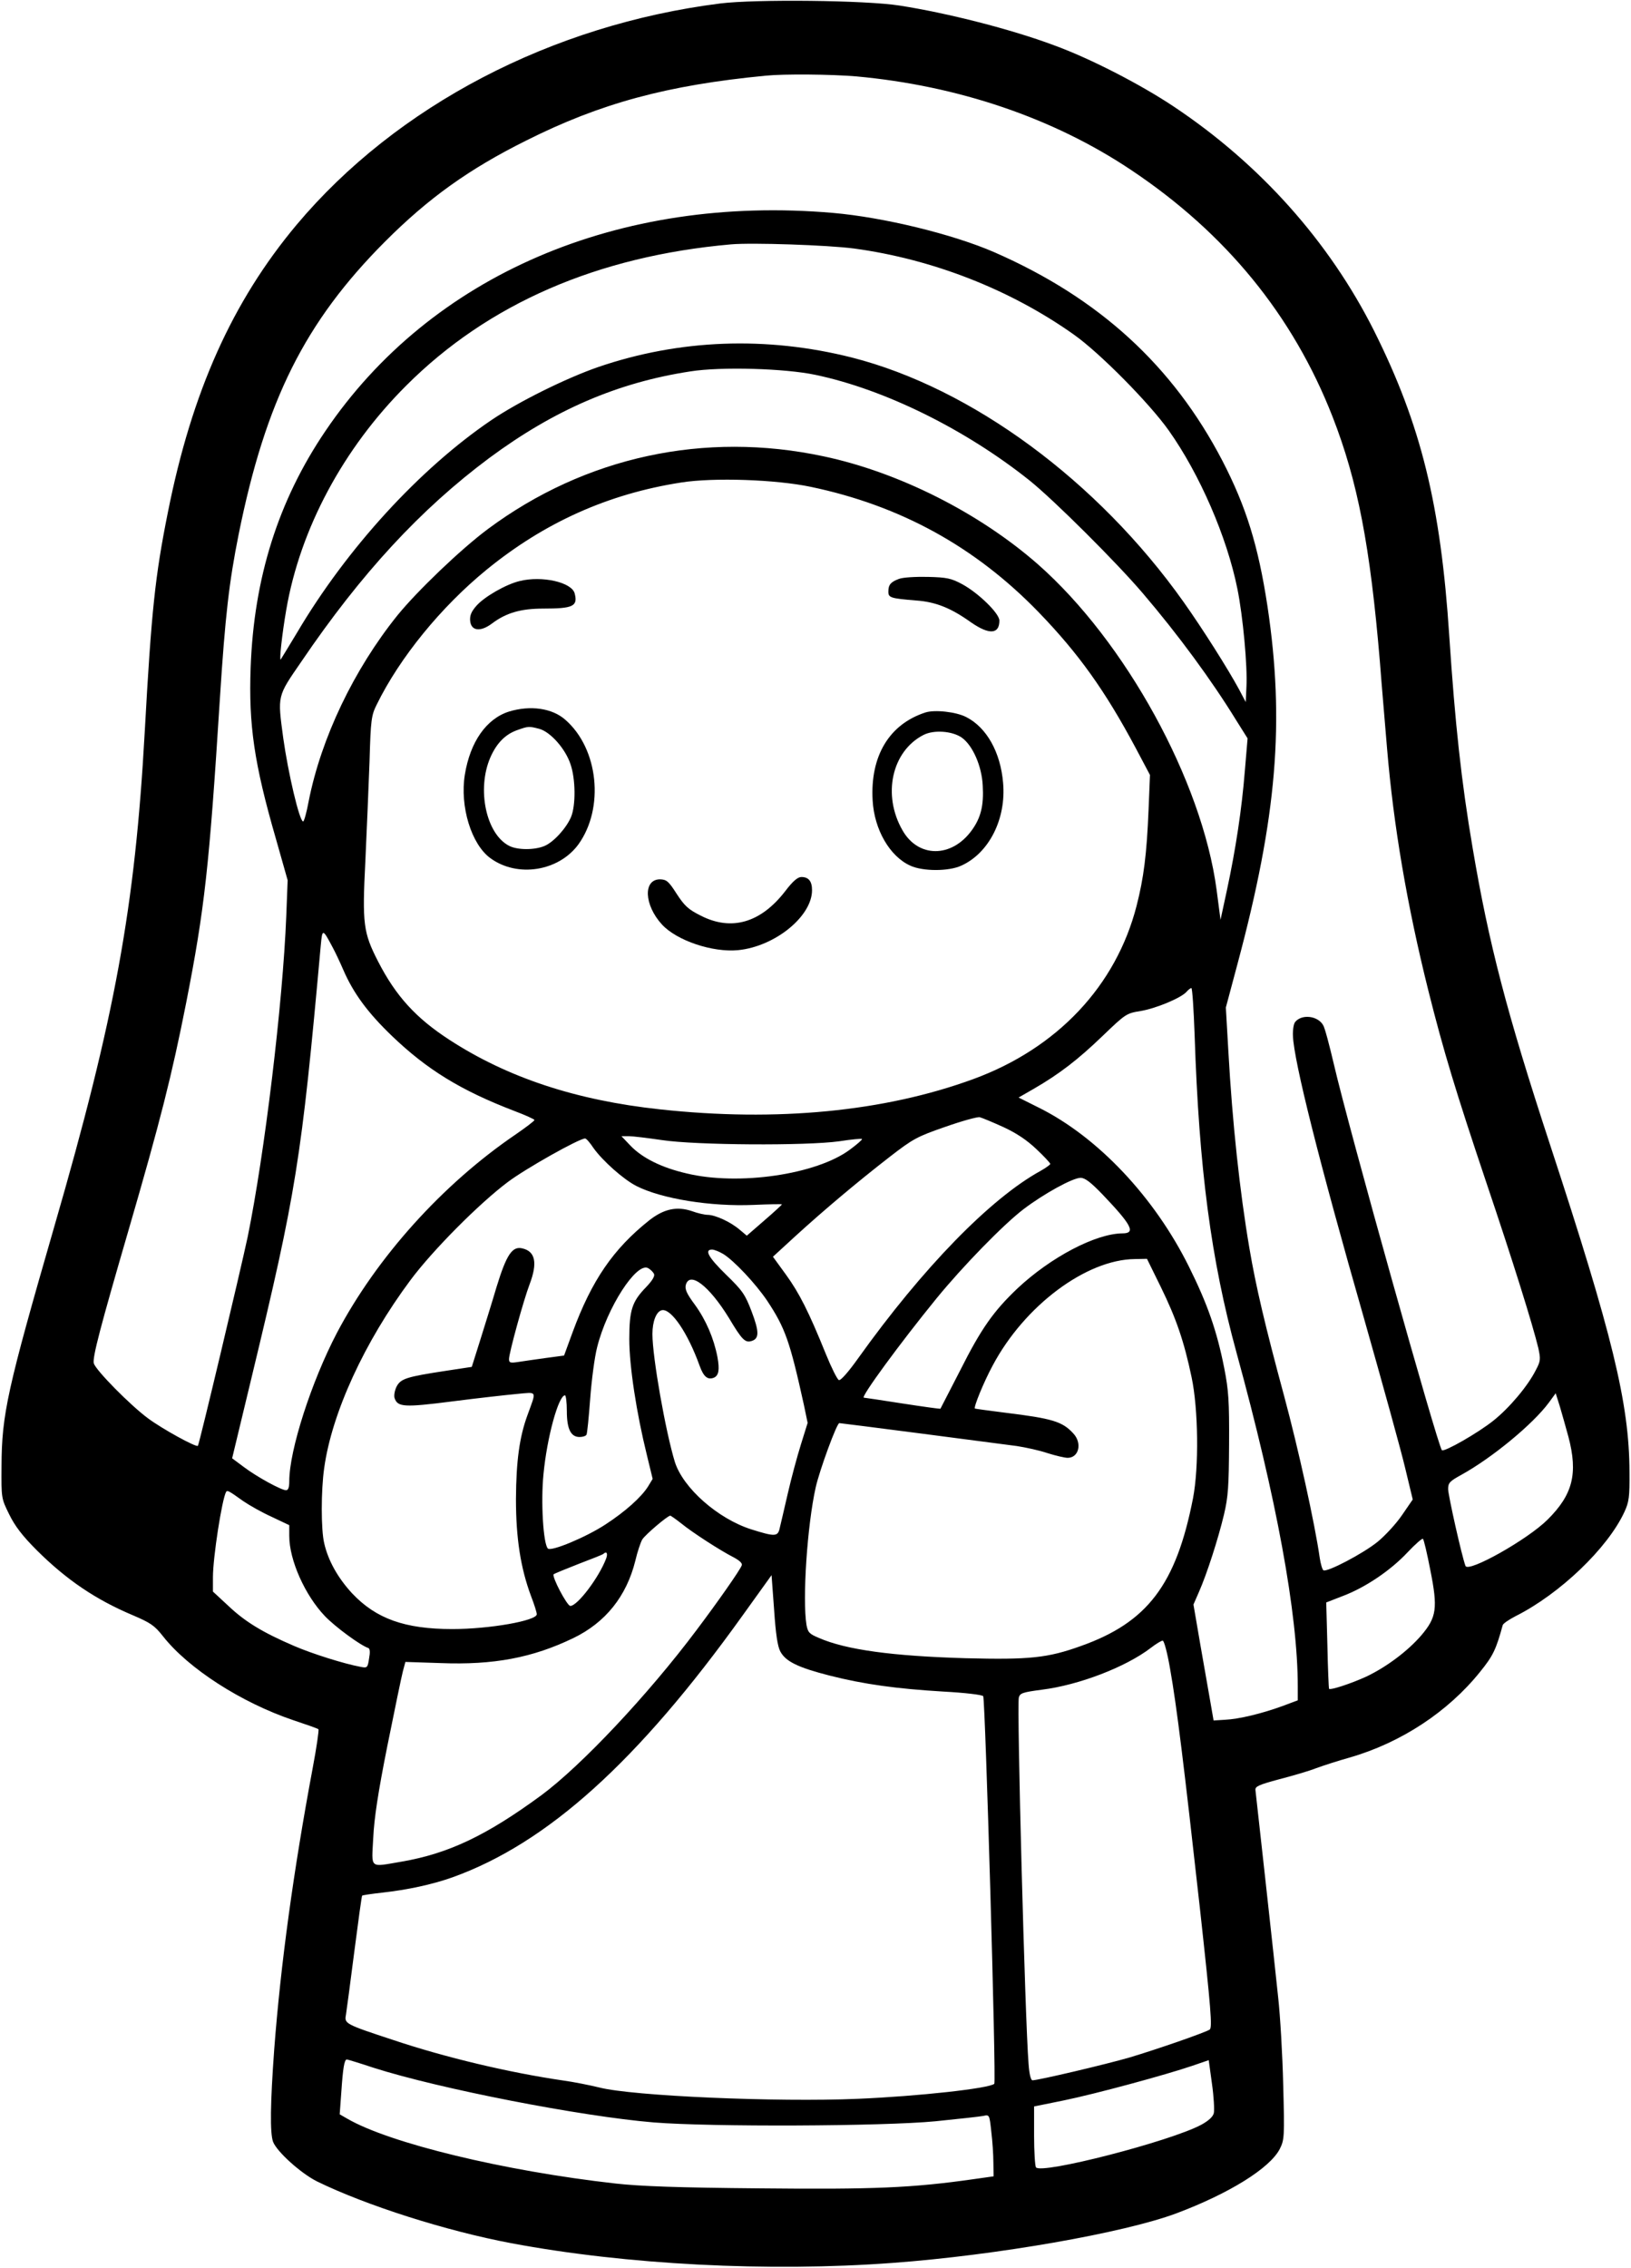 <?xml version="1.0" encoding="UTF-8" standalone="yes"?>
<svg version="1.0" xmlns="http://www.w3.org/2000/svg" width="186.414mm" height="259.086mm" viewBox="0 0 705 980" preserveAspectRatio="xMidYMid meet">
  <g transform="translate(0,980) scale(0.1,-0.1)" fill="#000000" stroke="none">
    <path d="M3113 9785 c-729 -92 -1399 -442 -1831 -956 -278 -332 -453 -721
-557 -1244 -55 -274 -71 -424 -100 -950 -42 -756 -128 -1229 -391 -2136 -203
-703 -227 -810 -228 -1034 -1 -140 -1 -140 33 -209 25 -51 57 -93 120 -156
128 -127 253 -212 414 -280 77 -33 94 -44 131 -91 110 -140 339 -287 564 -363
57 -19 106 -36 108 -39 3 -3 -8 -79 -25 -169 -83 -444 -138 -846 -166 -1213
-17 -234 -19 -363 -5 -401 17 -43 120 -136 190 -171 213 -104 558 -214 840
-267 495 -93 1112 -125 1650 -85 446 33 997 129 1225 214 229 86 404 195 447
278 20 40 21 51 15 277 -3 129 -13 300 -22 380 -15 147 -94 859 -98 894 -2 16
14 23 103 47 58 15 130 36 160 48 30 11 95 32 145 46 222 64 425 198 563 370
56 69 69 96 98 202 2 7 27 24 56 39 191 96 398 294 470 450 20 43 23 65 22
174 -1 295 -74 593 -344 1415 -187 570 -264 866 -334 1280 -49 287 -76 539
-101 915 -37 569 -122 914 -325 1320 -194 386 -493 721 -867 970 -144 96 -362
208 -516 264 -187 70 -463 140 -669 172 -145 23 -623 28 -775 9z m587 -315
c441 -40 854 -180 1190 -405 409 -273 699 -628 870 -1065 109 -279 163 -560
205 -1060 8 -107 23 -276 31 -375 28 -333 86 -676 179 -1048 65 -259 118 -434
250 -827 115 -340 201 -616 225 -716 10 -47 10 -56 -11 -95 -34 -68 -114 -163
-183 -218 -66 -53 -213 -137 -223 -128 -18 19 -403 1391 -467 1668 -19 81 -39
157 -46 168 -22 41 -92 50 -121 15 -7 -8 -11 -35 -10 -60 4 -110 114 -547 308
-1224 79 -278 159 -567 177 -643 l33 -137 -46 -67 c-25 -37 -73 -89 -106 -116
-63 -51 -218 -132 -234 -123 -5 3 -12 27 -16 53 -21 148 -93 474 -154 700 -82
303 -122 473 -150 638 -42 246 -74 545 -91 850 l-11 191 50 187 c171 638 205
1046 130 1547 -40 262 -92 430 -195 629 -214 411 -533 703 -986 901 -179 78
-479 151 -698 170 -926 80 -1738 -269 -2194 -943 -204 -301 -309 -635 -323
-1022 -9 -248 15 -414 109 -739 l51 -180 -6 -155 c-15 -378 -94 -1030 -167
-1387 -30 -141 -209 -895 -215 -902 -7 -8 -156 74 -216 119 -76 56 -224 206
-234 237 -7 24 29 160 149 572 140 481 188 672 250 985 80 407 100 588 146
1315 23 360 40 505 81 710 117 580 287 919 633 1266 188 188 362 313 611 437
321 161 609 239 1035 280 80 8 283 6 390 -3z m-8 -744 c339 -46 675 -177 950
-372 112 -79 327 -297 410 -414 134 -189 252 -461 297 -685 24 -119 44 -334
39 -424 l-3 -65 -29 55 c-49 90 -155 258 -240 378 -371 523 -916 924 -1434
1056 -369 93 -745 79 -1096 -41 -139 -48 -345 -150 -463 -230 -308 -209 -624
-553 -840 -919 -36 -60 -68 -112 -70 -115 -7 -7 6 111 24 215 60 349 246 697
519 969 353 353 826 559 1404 610 91 8 418 -3 532 -18z m-167 -546 c300 -63
649 -236 925 -456 106 -85 378 -356 491 -489 152 -178 296 -374 403 -548 l49
-78 -12 -142 c-13 -162 -39 -336 -78 -517 l-27 -125 -17 130 c-63 470 -393
1072 -772 1406 -253 222 -601 398 -927 467 -515 110 -1031 -2 -1451 -314 -117
-87 -306 -268 -392 -374 -188 -234 -329 -529 -383 -802 -9 -49 -20 -88 -24
-88 -16 0 -65 210 -86 360 -25 187 -27 178 79 332 258 380 515 658 812 879
281 208 555 326 869 374 132 21 410 13 541 -15z m-20 -484 c387 -81 711 -259
985 -542 173 -179 287 -339 419 -586 l62 -117 -6 -148 c-8 -196 -21 -297 -52
-418 -89 -346 -343 -615 -705 -748 -385 -141 -850 -186 -1356 -131 -362 39
-658 137 -909 300 -145 94 -232 189 -309 339 -64 125 -69 161 -55 435 6 129
14 323 18 430 5 180 8 199 31 245 100 204 279 423 475 583 250 204 526 328
842 377 140 22 408 13 560 -19z m-2067 -1991 c12 -22 32 -65 45 -95 44 -102
106 -186 210 -286 152 -146 298 -236 530 -325 48 -18 87 -36 87 -39 0 -4 -37
-32 -82 -63 -316 -215 -600 -531 -772 -857 -110 -210 -206 -507 -206 -641 0
-26 -4 -39 -14 -39 -20 0 -125 57 -182 100 l-51 38 84 349 c193 801 215 934
299 1866 7 75 8 75 52 -8z m3726 -377 c19 -579 71 -972 181 -1373 173 -630
265 -1130 265 -1444 l0 -59 -67 -25 c-91 -33 -187 -56 -248 -59 l-49 -3 -13
75 c-7 41 -27 154 -44 251 l-30 175 24 55 c34 77 83 229 108 334 18 76 21 122
22 305 1 185 -2 231 -21 328 -32 162 -73 278 -152 437 -149 301 -394 561 -649
688 l-88 44 66 38 c109 63 190 125 297 228 100 96 103 98 165 108 66 11 177
57 199 84 7 8 16 15 20 15 4 0 10 -91 14 -202z m-826 -399 c56 -26 101 -56
142 -95 33 -31 60 -60 60 -64 0 -3 -19 -17 -42 -30 -217 -119 -510 -420 -788
-809 -42 -59 -76 -98 -84 -95 -7 3 -32 53 -56 112 -74 183 -115 264 -173 344
l-56 77 97 89 c125 114 269 235 407 342 102 79 119 88 240 130 71 25 139 44
150 42 11 -3 57 -22 103 -43z m-1476 -56 c145 -22 624 -25 766 -5 51 8 95 12
98 10 2 -3 -21 -23 -52 -46 -145 -108 -482 -157 -706 -103 -108 25 -191 66
-243 120 l-39 41 32 0 c17 0 82 -8 144 -17z m-297 -34 c40 -56 129 -135 185
-164 110 -56 323 -90 508 -82 67 3 122 4 122 2 0 -1 -34 -33 -76 -69 l-76 -66
-31 26 c-40 34 -104 63 -137 64 -14 0 -45 7 -69 16 -65 22 -121 10 -184 -39
-156 -124 -249 -259 -332 -484 l-37 -101 -82 -11 c-44 -6 -98 -14 -118 -17
-33 -5 -38 -3 -38 13 0 26 63 255 89 323 35 92 25 142 -31 155 -44 11 -69 -27
-112 -167 -20 -68 -53 -173 -72 -234 l-35 -111 -112 -17 c-171 -26 -195 -34
-213 -68 -8 -16 -12 -38 -9 -49 13 -40 40 -42 251 -15 109 14 235 28 278 32
90 8 85 17 46 -91 -35 -95 -49 -199 -50 -363 0 -169 20 -298 65 -419 14 -36
25 -71 25 -79 0 -28 -205 -64 -365 -64 -206 0 -330 45 -433 154 -62 67 -104
142 -121 217 -14 58 -14 228 0 325 33 238 174 545 373 812 96 129 298 332 421
424 77 58 308 188 334 188 5 0 21 -18 36 -41z m2201 -201 c126 -132 145 -168
86 -168 -116 -1 -310 -103 -454 -238 -103 -98 -156 -172 -248 -355 -46 -89
-84 -163 -85 -165 -1 -1 -75 9 -165 23 -89 14 -164 25 -166 25 -16 0 156 235
315 430 113 138 288 318 376 385 87 66 212 135 246 135 19 0 44 -19 95 -72z
m-1640 -257 c47 -29 140 -128 190 -202 78 -118 98 -174 159 -451 l16 -77 -29
-93 c-16 -51 -42 -147 -57 -213 -15 -66 -31 -133 -35 -150 -8 -36 -21 -36
-123 -4 -144 46 -294 178 -330 291 -40 131 -97 452 -97 553 0 55 17 98 41 103
40 8 112 -98 163 -240 17 -47 34 -62 61 -52 22 9 26 35 16 90 -16 82 -50 160
-97 225 -35 47 -44 67 -40 85 16 63 101 -2 187 -142 56 -94 70 -108 98 -99 33
10 33 40 0 127 -28 74 -40 91 -110 159 -77 75 -96 109 -61 109 9 0 31 -9 48
-19z m1892 -143 c66 -135 100 -233 133 -390 29 -137 32 -389 6 -523 -73 -373
-197 -536 -484 -638 -144 -52 -223 -60 -498 -53 -314 9 -518 36 -636 88 -41
17 -47 24 -53 56 -18 111 3 430 40 595 17 75 91 277 102 277 8 0 679 -87 767
-99 39 -6 99 -19 134 -31 35 -11 74 -20 86 -20 49 0 64 64 24 106 -47 51 -90
64 -294 89 -71 9 -130 17 -131 18 -6 6 39 116 77 186 137 258 404 458 615 460
l52 1 60 -122z m-2191 56 c4 -10 -10 -31 -35 -57 -60 -62 -72 -98 -72 -224 0
-117 31 -319 76 -501 l25 -103 -20 -33 c-29 -46 -98 -108 -184 -164 -84 -55
-235 -118 -249 -104 -20 20 -31 202 -19 321 15 159 65 341 93 341 4 0 8 -30 8
-68 0 -77 17 -112 55 -112 13 0 27 4 30 10 3 5 10 75 16 156 6 80 19 180 30
222 43 172 170 368 220 342 11 -6 23 -18 26 -26z m3953 -703 c42 -159 19 -250
-90 -358 -86 -86 -344 -231 -355 -200 -16 42 -75 306 -75 332 0 27 7 34 58 62
132 73 308 218 377 311 l30 41 18 -57 c9 -31 26 -90 37 -131z m-5729 -278 c26
-18 81 -49 123 -68 l76 -36 0 -47 c0 -104 68 -256 154 -346 45 -47 154 -127
188 -138 7 -3 8 -19 3 -45 -6 -41 -8 -42 -38 -36 -70 13 -207 56 -286 90 -135
58 -211 104 -283 172 l-68 63 0 62 c0 86 39 337 57 369 5 8 11 5 74 -40z
m1893 -96 c49 -40 170 -118 227 -147 26 -14 39 -26 35 -35 -7 -20 -106 -161
-195 -279 -209 -279 -498 -586 -671 -714 -237 -174 -401 -252 -604 -287 -142
-24 -130 -34 -123 103 4 84 21 197 61 397 31 154 61 299 67 322 l11 41 152 -5
c229 -9 398 23 574 108 139 67 230 181 268 334 9 39 23 80 30 92 14 22 110
103 121 103 3 0 24 -15 47 -33z m3239 -202 c33 -165 27 -204 -38 -281 -59 -69
-153 -139 -240 -180 -66 -30 -154 -59 -160 -52 -1 2 -5 86 -7 188 l-5 185 72
28 c98 37 207 111 280 189 33 35 63 61 66 58 4 -3 18 -63 32 -135z m-3563 50
c-31 -82 -124 -205 -155 -205 -14 0 -81 127 -72 137 4 3 53 23 109 45 55 21
104 40 106 43 14 13 20 2 12 -20z m753 -402 c23 -43 76 -69 213 -104 150 -38
290 -57 490 -69 94 -5 170 -14 174 -20 9 -15 57 -1666 48 -1675 -20 -20 -329
-54 -590 -65 -349 -15 -975 12 -1118 49 -41 10 -111 24 -155 30 -233 34 -508
99 -735 175 -210 69 -212 71 -205 109 3 18 19 140 36 272 17 132 32 241 34
243 2 2 41 8 87 13 108 12 216 35 303 66 410 147 802 500 1255 1132 l125 174
11 -149 c7 -105 15 -159 27 -181z m1685 -75 c29 -163 60 -417 129 -1036 48
-437 54 -515 42 -523 -23 -14 -228 -85 -345 -120 -103 -30 -396 -99 -421 -99
-7 0 -14 27 -17 73 -15 185 -51 1544 -42 1581 5 19 16 23 100 34 160 20 363
98 471 181 22 17 45 31 51 31 6 0 20 -52 32 -122z m-3443 -1724 c285 -91 897
-210 1210 -236 247 -20 992 -17 1219 5 98 10 191 20 206 23 27 6 27 6 35 -68
5 -40 9 -100 9 -133 l1 -60 -85 -12 c-266 -38 -433 -45 -923 -40 -353 3 -521
9 -627 21 -481 54 -976 174 -1159 280 l-33 19 7 96 c7 104 13 141 24 141 3 0
56 -16 116 -36z m3632 -196 c-4 -16 -23 -33 -54 -50 -134 -72 -694 -216 -715
-184 -4 6 -8 68 -8 137 l0 126 128 26 c137 28 443 111 557 150 l70 24 14 -102
c8 -56 11 -113 8 -127z"/>
    <path d="M3885 7298 c-35 -13 -45 -25 -45 -55 0 -26 10 -29 120 -38 84 -6 150
-32 238 -95 78 -54 122 -51 122 8 0 31 -89 118 -160 157 -48 26 -67 30 -150
32 -53 1 -108 -2 -125 -9z"/>
    <path d="M2246 7289 c-59 -14 -153 -68 -187 -107 -22 -25 -29 -42 -27 -65 4
-44 45 -49 95 -11 60 45 123 64 221 64 129 0 150 10 136 65 -12 49 -142 78
-238 54z"/>
    <path d="M2200 6725 c-98 -31 -168 -131 -191 -273 -22 -137 28 -301 111 -361
117 -85 295 -56 380 60 113 157 87 413 -56 538 -57 51 -152 64 -244 36z m132
-75 c48 -14 112 -86 134 -153 22 -64 23 -178 2 -228 -21 -49 -76 -109 -115
-125 -43 -18 -117 -18 -153 1 -99 51 -140 244 -81 381 27 62 65 101 117 119
48 17 50 17 96 5z"/>
    <path d="M4000 6721 c-157 -51 -239 -189 -228 -380 7 -126 74 -242 163 -282
54 -25 166 -25 220 0 120 54 195 202 181 358 -11 132 -71 239 -159 284 -44 23
-137 33 -177 20z m158 -109 c47 -34 86 -123 90 -207 5 -86 -8 -139 -48 -194
-87 -119 -231 -119 -299 1 -88 153 -46 342 91 412 45 23 125 17 166 -12z"/>
    <path d="M3395 5950 c-106 -138 -233 -175 -366 -107 -54 27 -70 42 -104 94
-35 55 -44 62 -72 63 -74 0 -69 -111 8 -195 64 -70 220 -122 330 -111 159 16
319 146 319 259 0 39 -15 57 -46 57 -16 0 -37 -18 -69 -60z"/>
  </g>
</svg>